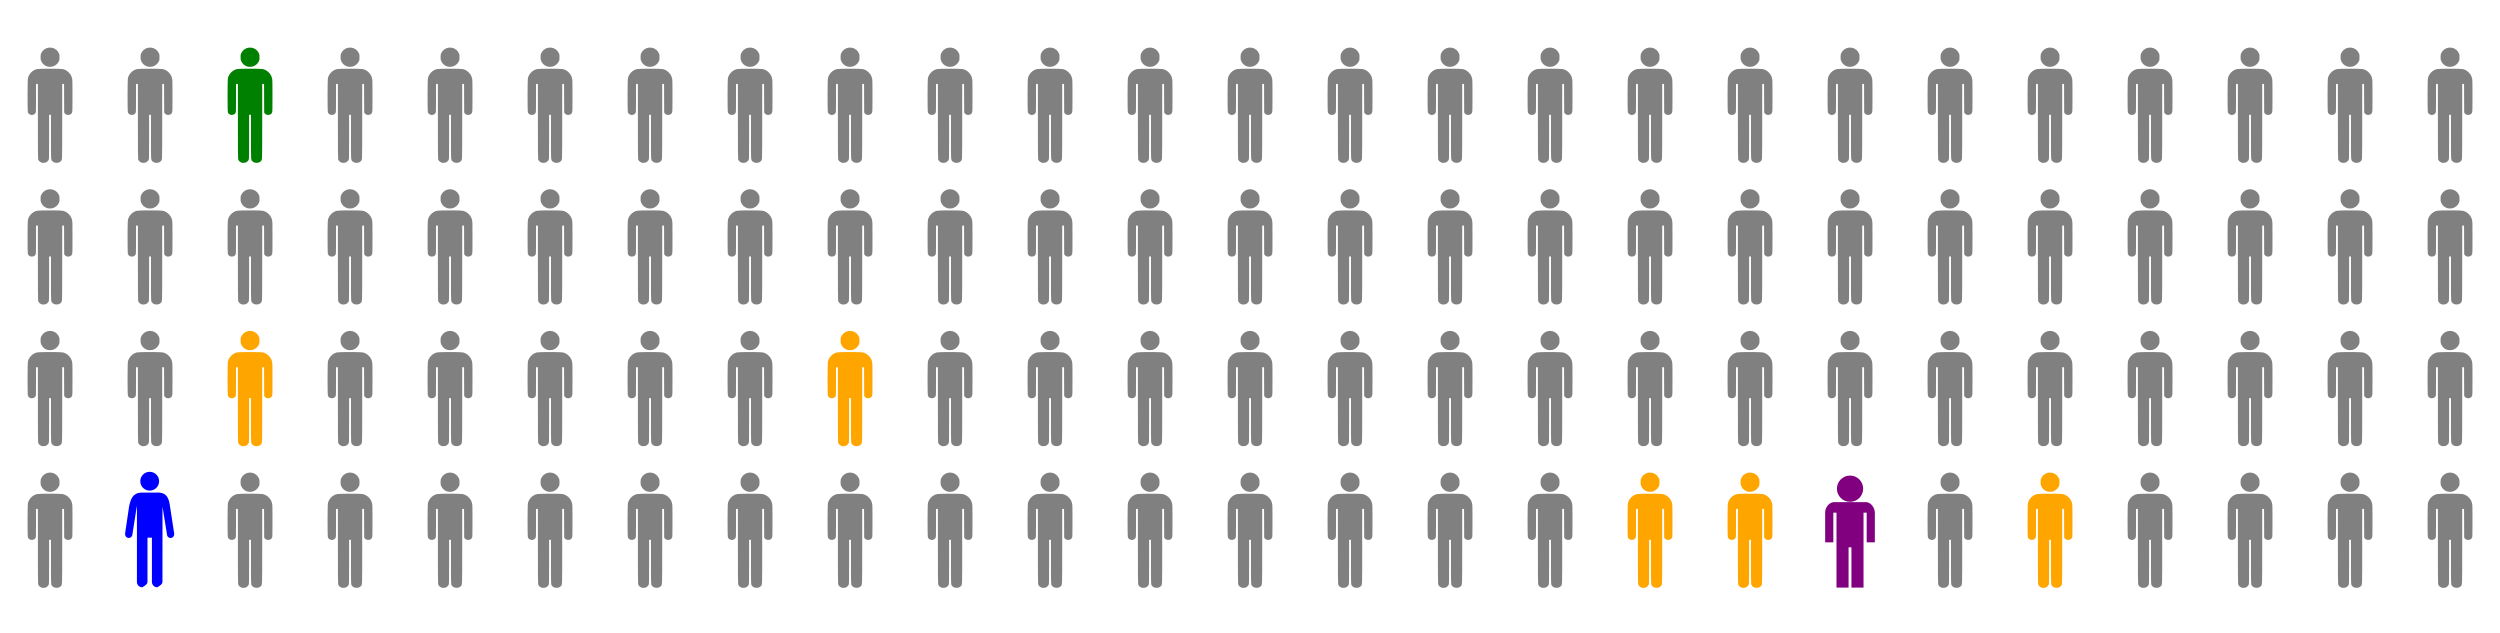 <svg xmlns="http://www.w3.org/2000/svg" xmlns:xlink="http://www.w3.org/1999/xlink" width="750px" height="190px" id="mainchart" viewbow="0 0 750 190"><defs><path d="M123.075,986.988C107.256,981.798,94.727,970.122,91.149,957.236C89.723,952.101,89.043,847.057,89.036,630.577C89.036,630.577,89.025,311.487,89.025,311.487C89.025,311.487,81.01,311.487,81.01,311.487C81.01,311.487,72.995,311.487,72.995,311.487C72.995,311.487,72.995,431.938,72.995,431.938C72.995,550.017,72.913,552.531,68.852,559.674C63.591,568.925,57.683,573.26,46.121,576.352C29.028,580.924,10.333,572.194,3.62,556.505C-0.699,546.41,-0.418,277.166,3.93,260.476C13.729,222.854,45.462,192.033,82.473,184.19C101.969,180.059,282.223,180.008,301.662,184.128C321.462,188.325,338.469,197.818,353.517,213.074C368.995,228.766,376.22,241.495,381.61,262.567C385.366,277.255,385.573,285.121,385.573,413.059C385.573,530.009,385.161,549.039,382.491,555.429C378.34,565.365,374.068,569.834,364.534,574.212C348.714,581.476,328.607,576.803,319.253,563.687C319.253,563.687,314.442,556.941,314.442,556.941C314.442,556.941,313.896,434.214,313.896,434.214C313.896,434.214,313.35,311.487,313.35,311.487C313.35,311.487,305.38,311.487,305.38,311.487C305.38,311.487,297.41,311.487,297.41,311.487C297.41,311.487,297.41,632.144,297.41,632.144C297.41,983.645,298.205,960.306,285.783,973.395C275.969,983.734,265.962,987.645,249.321,987.645C232.68,987.645,222.673,983.734,212.86,973.395C200.679,960.56,201.232,970.508,201.232,764.389C201.232,764.389,201.232,575.976,201.232,575.976C201.232,575.976,193.217,575.976,193.217,575.976C193.217,575.976,185.203,575.976,185.203,575.976C185.203,575.976,185.203,764.389,185.203,764.389C185.203,917.933,184.703,953.995,182.501,959.25C178.464,968.883,169.682,978.38,160.464,983.083C151.579,987.615,131.408,989.722,123.075,986.988C123.075,986.988,123.075,986.988,123.075,986.988M168.145,161.726C143.923,153.075,128.952,139.739,118.355,117.375C112.49,104.996,112.067,102.618,112.067,82.02C112.067,61.179,112.431,59.198,118.547,46.776C149.09,-15.267,237.27,-15.419,267.762,46.519C274.075,59.343,274.368,60.96,274.368,83.022C274.368,104.24,273.915,107.029,268.767,117.513C260.119,135.123,247.346,147.964,229.899,156.586C216.353,163.281,212.913,164.115,196.494,164.682C182.716,165.158,175.706,164.427,168.145,161.726C168.145,161.726,168.145,161.726,168.145,161.726" id="shapetoiletman0" stroke-width="0" stroke="white"></path><path d="M21.727,17.41C26.282,17.41,30,13.722,30,9.137C30,4.567,26.281,0.856,21.727,0.856C17.157,0.856,13.446,4.567,13.446,9.137C13.445,13.723,17.156,17.41,21.727,17.41C21.727,17.41,21.727,17.41,21.727,17.41M10.484,97.762C10.484,100.324,12.57,102.426,15.132,102.426C15.132,102.426,19.78,100.324,19.78,97.762C19.78,97.762,19.78,58.793,19.78,58.793C19.78,58.793,23.678,58.793,23.678,58.793C23.678,58.793,23.678,97.762,23.678,97.762C23.678,100.324,25.74,102.426,28.303,102.426C28.303,102.426,32.951,100.324,32.951,97.762C32.951,97.762,32.99,30.582,32.99,30.582C32.99,30.582,31.849,24.482,31.849,24.482C31.849,24.482,36.849,55.348,36.849,55.348C36.849,60.34,43.333,60.34,43.31,55.348C43.31,55.348,39.41,30.035,39.41,30.035C38.51,24.443,36.86,19.768,30.422,19.168C30.422,19.168,14.13,19.129,14.13,19.129C6.771,19.529,5.052,24.941,3.652,30.987C3.652,30.987,0.052,55.348,0.052,55.348C0.052,60.286,6.583,60.286,6.583,55.348C6.583,55.348,10.983,27.582,10.983,27.582C10.826,28.582,10.67,29.582,10.513,30.582C10.513,30.582,10.484,97.762,10.484,97.762C10.484,97.762,10.484,97.762,10.484,97.762" id="shapeman01" stroke-width="0" stroke="white"></path><path d="M195.906,364.781C195.906,364.781,195.906,570.062,195.906,570.062C195.906,570.062,134.406,570.062,134.406,570.062C134.406,570.062,134.406,365.531,134.406,365.531C134.406,365.531,119.906,365.531,119.906,365.531C119.906,365.531,119.906,570.062,119.906,570.062C119.906,570.062,58.406,570.062,58.406,570.062C58.406,570.062,58.406,364.781,58.406,364.781C58.406,364.781,58.406,189,58.406,189C58.406,189,42.344,189,42.344,189C42.344,189,42.344,340.062,42.344,340.062C42.344,340.062,0.844,340.062,0.844,340.062C0.844,340.062,0.844,187.781,0.844,187.781C0.844,162.847,21.409,135.5,46.344,135.5C46.344,135.5,207.938,135.5,207.938,135.5C233.342,135.5,253.438,164.376,253.438,189.781C253.438,189.781,253.438,340.062,253.438,340.062C253.438,340.062,211.938,340.062,211.938,340.062C211.938,340.062,211.938,189,211.938,189C211.938,189,195.906,189,195.906,189C195.906,189,195.906,364.781,195.906,364.781C195.906,364.781,195.906,364.781,195.906,364.781M127.312,0.5C90.466,0.5,60.563,30.404,60.562,67.25C60.562,104.096,90.467,134,127.312,134C164.159,134,194.062,104.096,194.062,67.25C194.062,30.404,164.159,0.5,127.312,0.5C127.312,0.5,127.312,0.5,127.312,0.5" id="shapeman0a2" stroke-width="0" stroke="white"></path></defs><g transform="translate(0,0)"><use xlink:href="#shapetoiletman0" id="i0_0" class="shapesshapetoiletman0 datagroupok" fill="#808080" transform="translate(8.25,14.274) scale(0.035)"></use><use xlink:href="#shapetoiletman0" id="i0_1" class="shapesshapetoiletman0 datagroupok" fill="#808080" transform="translate(38.25,14.274) scale(0.035)"></use><use xlink:href="#shapetoiletman0" id="i0_2" class="shapesshapetoiletman0 datagroupprotanopes" fill="#008000" transform="translate(68.25,14.274) scale(0.035)"></use><use xlink:href="#shapetoiletman0" id="i0_3" class="shapesshapetoiletman0 datagroupok" fill="#808080" transform="translate(98.25,14.274) scale(0.035)"></use><use xlink:href="#shapetoiletman0" id="i0_4" class="shapesshapetoiletman0 datagroupok" fill="#808080" transform="translate(128.25,14.274) scale(0.035)"></use><use xlink:href="#shapetoiletman0" id="i0_5" class="shapesshapetoiletman0 datagroupok" fill="#808080" transform="translate(158.25,14.274) scale(0.035)"></use><use xlink:href="#shapetoiletman0" id="i0_6" class="shapesshapetoiletman0 datagroupok" fill="#808080" transform="translate(188.25,14.274) scale(0.035)"></use><use xlink:href="#shapetoiletman0" id="i0_7" class="shapesshapetoiletman0 datagroupok" fill="#808080" transform="translate(218.25,14.274) scale(0.035)"></use><use xlink:href="#shapetoiletman0" id="i0_8" class="shapesshapetoiletman0 datagroupok" fill="#808080" transform="translate(248.25,14.274) scale(0.035)"></use><use xlink:href="#shapetoiletman0" id="i0_9" class="shapesshapetoiletman0 datagroupok" fill="#808080" transform="translate(278.25,14.274) scale(0.035)"></use><use xlink:href="#shapetoiletman0" id="i0_10" class="shapesshapetoiletman0 datagroupok" fill="#808080" transform="translate(308.25,14.274) scale(0.035)"></use><use xlink:href="#shapetoiletman0" id="i0_11" class="shapesshapetoiletman0 datagroupok" fill="#808080" transform="translate(338.25,14.274) scale(0.035)"></use><use xlink:href="#shapetoiletman0" id="i0_12" class="shapesshapetoiletman0 datagroupok" fill="#808080" transform="translate(368.25,14.274) scale(0.035)"></use><use xlink:href="#shapetoiletman0" id="i0_13" class="shapesshapetoiletman0 datagroupok" fill="#808080" transform="translate(398.25,14.274) scale(0.035)"></use><use xlink:href="#shapetoiletman0" id="i0_14" class="shapesshapetoiletman0 datagroupok" fill="#808080" transform="translate(428.25,14.274) scale(0.035)"></use><use xlink:href="#shapetoiletman0" id="i0_15" class="shapesshapetoiletman0 datagroupok" fill="#808080" transform="translate(458.25,14.274) scale(0.035)"></use><use xlink:href="#shapetoiletman0" id="i0_16" class="shapesshapetoiletman0 datagroupok" fill="#808080" transform="translate(488.25,14.274) scale(0.035)"></use><use xlink:href="#shapetoiletman0" id="i0_17" class="shapesshapetoiletman0 datagroupok" fill="#808080" transform="translate(518.25,14.274) scale(0.035)"></use><use xlink:href="#shapetoiletman0" id="i0_18" class="shapesshapetoiletman0 datagroupok" fill="#808080" transform="translate(548.25,14.274) scale(0.035)"></use><use xlink:href="#shapetoiletman0" id="i0_19" class="shapesshapetoiletman0 datagroupok" fill="#808080" transform="translate(578.25,14.274) scale(0.035)"></use><use xlink:href="#shapetoiletman0" id="i0_20" class="shapesshapetoiletman0 datagroupok" fill="#808080" transform="translate(608.25,14.274) scale(0.035)"></use><use xlink:href="#shapetoiletman0" id="i0_21" class="shapesshapetoiletman0 datagroupok" fill="#808080" transform="translate(638.25,14.274) scale(0.035)"></use><use xlink:href="#shapetoiletman0" id="i0_22" class="shapesshapetoiletman0 datagroupok" fill="#808080" transform="translate(668.25,14.274) scale(0.035)"></use><use xlink:href="#shapetoiletman0" id="i0_23" class="shapesshapetoiletman0 datagroupok" fill="#808080" transform="translate(698.25,14.274) scale(0.035)"></use><use xlink:href="#shapetoiletman0" id="i0_24" class="shapesshapetoiletman0 datagroupok" fill="#808080" transform="translate(728.25,14.274) scale(0.035)"></use><use xlink:href="#shapetoiletman0" id="i1_0" class="shapesshapetoiletman0 datagroupok" fill="#808080" transform="translate(8.25,56.774) scale(0.035)"></use><use xlink:href="#shapetoiletman0" id="i1_1" class="shapesshapetoiletman0 datagroupok" fill="#808080" transform="translate(38.25,56.774) scale(0.035)"></use><use xlink:href="#shapetoiletman0" id="i1_2" class="shapesshapetoiletman0 datagroupok" fill="#808080" transform="translate(68.25,56.774) scale(0.035)"></use><use xlink:href="#shapetoiletman0" id="i1_3" class="shapesshapetoiletman0 datagroupok" fill="#808080" transform="translate(98.25,56.774) scale(0.035)"></use><use xlink:href="#shapetoiletman0" id="i1_4" class="shapesshapetoiletman0 datagroupok" fill="#808080" transform="translate(128.25,56.774) scale(0.035)"></use><use xlink:href="#shapetoiletman0" id="i1_5" class="shapesshapetoiletman0 datagroupok" fill="#808080" transform="translate(158.25,56.774) scale(0.035)"></use><use xlink:href="#shapetoiletman0" id="i1_6" class="shapesshapetoiletman0 datagroupok" fill="#808080" transform="translate(188.25,56.774) scale(0.035)"></use><use xlink:href="#shapetoiletman0" id="i1_7" class="shapesshapetoiletman0 datagroupok" fill="#808080" transform="translate(218.25,56.774) scale(0.035)"></use><use xlink:href="#shapetoiletman0" id="i1_8" class="shapesshapetoiletman0 datagroupok" fill="#808080" transform="translate(248.25,56.774) scale(0.035)"></use><use xlink:href="#shapetoiletman0" id="i1_9" class="shapesshapetoiletman0 datagroupok" fill="#808080" transform="translate(278.25,56.774) scale(0.035)"></use><use xlink:href="#shapetoiletman0" id="i1_10" class="shapesshapetoiletman0 datagroupok" fill="#808080" transform="translate(308.25,56.774) scale(0.035)"></use><use xlink:href="#shapetoiletman0" id="i1_11" class="shapesshapetoiletman0 datagroupok" fill="#808080" transform="translate(338.25,56.774) scale(0.035)"></use><use xlink:href="#shapetoiletman0" id="i1_12" class="shapesshapetoiletman0 datagroupok" fill="#808080" transform="translate(368.25,56.774) scale(0.035)"></use><use xlink:href="#shapetoiletman0" id="i1_13" class="shapesshapetoiletman0 datagroupok" fill="#808080" transform="translate(398.25,56.774) scale(0.035)"></use><use xlink:href="#shapetoiletman0" id="i1_14" class="shapesshapetoiletman0 datagroupok" fill="#808080" transform="translate(428.25,56.774) scale(0.035)"></use><use xlink:href="#shapetoiletman0" id="i1_15" class="shapesshapetoiletman0 datagroupok" fill="#808080" transform="translate(458.25,56.774) scale(0.035)"></use><use xlink:href="#shapetoiletman0" id="i1_16" class="shapesshapetoiletman0 datagroupok" fill="#808080" transform="translate(488.25,56.774) scale(0.035)"></use><use xlink:href="#shapetoiletman0" id="i1_17" class="shapesshapetoiletman0 datagroupok" fill="#808080" transform="translate(518.25,56.774) scale(0.035)"></use><use xlink:href="#shapetoiletman0" id="i1_18" class="shapesshapetoiletman0 datagroupok" fill="#808080" transform="translate(548.25,56.774) scale(0.035)"></use><use xlink:href="#shapetoiletman0" id="i1_19" class="shapesshapetoiletman0 datagroupok" fill="#808080" transform="translate(578.25,56.774) scale(0.035)"></use><use xlink:href="#shapetoiletman0" id="i1_20" class="shapesshapetoiletman0 datagroupok" fill="#808080" transform="translate(608.25,56.774) scale(0.035)"></use><use xlink:href="#shapetoiletman0" id="i1_21" class="shapesshapetoiletman0 datagroupok" fill="#808080" transform="translate(638.25,56.774) scale(0.035)"></use><use xlink:href="#shapetoiletman0" id="i1_22" class="shapesshapetoiletman0 datagroupok" fill="#808080" transform="translate(668.25,56.774) scale(0.035)"></use><use xlink:href="#shapetoiletman0" id="i1_23" class="shapesshapetoiletman0 datagroupok" fill="#808080" transform="translate(698.25,56.774) scale(0.035)"></use><use xlink:href="#shapetoiletman0" id="i1_24" class="shapesshapetoiletman0 datagroupok" fill="#808080" transform="translate(728.25,56.774) scale(0.035)"></use><use xlink:href="#shapetoiletman0" id="i2_0" class="shapesshapetoiletman0 datagroupok" fill="#808080" transform="translate(8.25,99.274) scale(0.035)"></use><use xlink:href="#shapetoiletman0" id="i2_1" class="shapesshapetoiletman0 datagroupok" fill="#808080" transform="translate(38.25,99.274) scale(0.035)"></use><use xlink:href="#shapetoiletman0" id="i2_2" class="shapesshapetoiletman0 datagroupdeuteranomalous" fill="#ffa500" transform="translate(68.25,99.274) scale(0.035)"></use><use xlink:href="#shapetoiletman0" id="i2_3" class="shapesshapetoiletman0 datagroupok" fill="#808080" transform="translate(98.25,99.274) scale(0.035)"></use><use xlink:href="#shapetoiletman0" id="i2_4" class="shapesshapetoiletman0 datagroupok" fill="#808080" transform="translate(128.25,99.274) scale(0.035)"></use><use xlink:href="#shapetoiletman0" id="i2_5" class="shapesshapetoiletman0 datagroupok" fill="#808080" transform="translate(158.25,99.274) scale(0.035)"></use><use xlink:href="#shapetoiletman0" id="i2_6" class="shapesshapetoiletman0 datagroupok" fill="#808080" transform="translate(188.25,99.274) scale(0.035)"></use><use xlink:href="#shapetoiletman0" id="i2_7" class="shapesshapetoiletman0 datagroupok" fill="#808080" transform="translate(218.25,99.274) scale(0.035)"></use><use xlink:href="#shapetoiletman0" id="i2_8" class="shapesshapetoiletman0 datagroupdeuteranomalous" fill="#ffa500" transform="translate(248.25,99.274) scale(0.035)"></use><use xlink:href="#shapetoiletman0" id="i2_9" class="shapesshapetoiletman0 datagroupok" fill="#808080" transform="translate(278.25,99.274) scale(0.035)"></use><use xlink:href="#shapetoiletman0" id="i2_10" class="shapesshapetoiletman0 datagroupok" fill="#808080" transform="translate(308.25,99.274) scale(0.035)"></use><use xlink:href="#shapetoiletman0" id="i2_11" class="shapesshapetoiletman0 datagroupok" fill="#808080" transform="translate(338.25,99.274) scale(0.035)"></use><use xlink:href="#shapetoiletman0" id="i2_12" class="shapesshapetoiletman0 datagroupok" fill="#808080" transform="translate(368.25,99.274) scale(0.035)"></use><use xlink:href="#shapetoiletman0" id="i2_13" class="shapesshapetoiletman0 datagroupok" fill="#808080" transform="translate(398.25,99.274) scale(0.035)"></use><use xlink:href="#shapetoiletman0" id="i2_14" class="shapesshapetoiletman0 datagroupok" fill="#808080" transform="translate(428.25,99.274) scale(0.035)"></use><use xlink:href="#shapetoiletman0" id="i2_15" class="shapesshapetoiletman0 datagroupok" fill="#808080" transform="translate(458.25,99.274) scale(0.035)"></use><use xlink:href="#shapetoiletman0" id="i2_16" class="shapesshapetoiletman0 datagroupok" fill="#808080" transform="translate(488.25,99.274) scale(0.035)"></use><use xlink:href="#shapetoiletman0" id="i2_17" class="shapesshapetoiletman0 datagroupok" fill="#808080" transform="translate(518.25,99.274) scale(0.035)"></use><use xlink:href="#shapetoiletman0" id="i2_18" class="shapesshapetoiletman0 datagroupok" fill="#808080" transform="translate(548.25,99.274) scale(0.035)"></use><use xlink:href="#shapetoiletman0" id="i2_19" class="shapesshapetoiletman0 datagroupok" fill="#808080" transform="translate(578.25,99.274) scale(0.035)"></use><use xlink:href="#shapetoiletman0" id="i2_20" class="shapesshapetoiletman0 datagroupok" fill="#808080" transform="translate(608.25,99.274) scale(0.035)"></use><use xlink:href="#shapetoiletman0" id="i2_21" class="shapesshapetoiletman0 datagroupok" fill="#808080" transform="translate(638.25,99.274) scale(0.035)"></use><use xlink:href="#shapetoiletman0" id="i2_22" class="shapesshapetoiletman0 datagroupok" fill="#808080" transform="translate(668.25,99.274) scale(0.035)"></use><use xlink:href="#shapetoiletman0" id="i2_23" class="shapesshapetoiletman0 datagroupok" fill="#808080" transform="translate(698.25,99.274) scale(0.035)"></use><use xlink:href="#shapetoiletman0" id="i2_24" class="shapesshapetoiletman0 datagroupok" fill="#808080" transform="translate(728.25,99.274) scale(0.035)"></use><use xlink:href="#shapetoiletman0" id="i3_0" class="shapesshapetoiletman0 datagroupok" fill="#808080" transform="translate(8.25,141.774) scale(0.035)"></use><use xlink:href="#shapeman01" id="i3_1" class="shapesshapeman01 datagroupdeuteranopes" fill="#0000ff" transform="translate(37.5,141.25) scale(0.341)"></use><use xlink:href="#shapetoiletman0" id="i3_2" class="shapesshapetoiletman0 datagroupok" fill="#808080" transform="translate(68.25,141.774) scale(0.035)"></use><use xlink:href="#shapetoiletman0" id="i3_3" class="shapesshapetoiletman0 datagroupok" fill="#808080" transform="translate(98.25,141.774) scale(0.035)"></use><use xlink:href="#shapetoiletman0" id="i3_4" class="shapesshapetoiletman0 datagroupok" fill="#808080" transform="translate(128.25,141.774) scale(0.035)"></use><use xlink:href="#shapetoiletman0" id="i3_5" class="shapesshapetoiletman0 datagroupok" fill="#808080" transform="translate(158.25,141.774) scale(0.035)"></use><use xlink:href="#shapetoiletman0" id="i3_6" class="shapesshapetoiletman0 datagroupok" fill="#808080" transform="translate(188.25,141.774) scale(0.035)"></use><use xlink:href="#shapetoiletman0" id="i3_7" class="shapesshapetoiletman0 datagroupok" fill="#808080" transform="translate(218.25,141.774) scale(0.035)"></use><use xlink:href="#shapetoiletman0" id="i3_8" class="shapesshapetoiletman0 datagroupok" fill="#808080" transform="translate(248.25,141.774) scale(0.035)"></use><use xlink:href="#shapetoiletman0" id="i3_9" class="shapesshapetoiletman0 datagroupok" fill="#808080" transform="translate(278.25,141.774) scale(0.035)"></use><use xlink:href="#shapetoiletman0" id="i3_10" class="shapesshapetoiletman0 datagroupok" fill="#808080" transform="translate(308.25,141.774) scale(0.035)"></use><use xlink:href="#shapetoiletman0" id="i3_11" class="shapesshapetoiletman0 datagroupok" fill="#808080" transform="translate(338.25,141.774) scale(0.035)"></use><use xlink:href="#shapetoiletman0" id="i3_12" class="shapesshapetoiletman0 datagroupok" fill="#808080" transform="translate(368.25,141.774) scale(0.035)"></use><use xlink:href="#shapetoiletman0" id="i3_13" class="shapesshapetoiletman0 datagroupok" fill="#808080" transform="translate(398.25,141.774) scale(0.035)"></use><use xlink:href="#shapetoiletman0" id="i3_14" class="shapesshapetoiletman0 datagroupok" fill="#808080" transform="translate(428.25,141.774) scale(0.035)"></use><use xlink:href="#shapetoiletman0" id="i3_15" class="shapesshapetoiletman0 datagroupok" fill="#808080" transform="translate(458.25,141.774) scale(0.035)"></use><use xlink:href="#shapetoiletman0" id="i3_16" class="shapesshapetoiletman0 datagroupdeuteranomalous" fill="#ffa500" transform="translate(488.25,141.774) scale(0.035)"></use><use xlink:href="#shapetoiletman0" id="i3_17" class="shapesshapetoiletman0 datagroupdeuteranomalous" fill="#ffa500" transform="translate(518.25,141.774) scale(0.035)"></use><use xlink:href="#shapeman0a2" id="i3_18" class="shapesshapeman0a2 datagroupprotanomalous" fill="#800080" transform="translate(547.5,142.643) scale(0.059)"></use><use xlink:href="#shapetoiletman0" id="i3_19" class="shapesshapetoiletman0 datagroupok" fill="#808080" transform="translate(578.25,141.774) scale(0.035)"></use><use xlink:href="#shapetoiletman0" id="i3_20" class="shapesshapetoiletman0 datagroupdeuteranomalous" fill="#ffa500" transform="translate(608.25,141.774) scale(0.035)"></use><use xlink:href="#shapetoiletman0" id="i3_21" class="shapesshapetoiletman0 datagroupok" fill="#808080" transform="translate(638.25,141.774) scale(0.035)"></use><use xlink:href="#shapetoiletman0" id="i3_22" class="shapesshapetoiletman0 datagroupok" fill="#808080" transform="translate(668.25,141.774) scale(0.035)"></use><use xlink:href="#shapetoiletman0" id="i3_23" class="shapesshapetoiletman0 datagroupok" fill="#808080" transform="translate(698.25,141.774) scale(0.035)"></use><use xlink:href="#shapetoiletman0" id="i3_24" class="shapesshapetoiletman0 datagroupok" fill="#808080" transform="translate(728.25,141.774) scale(0.035)"></use></g></svg>